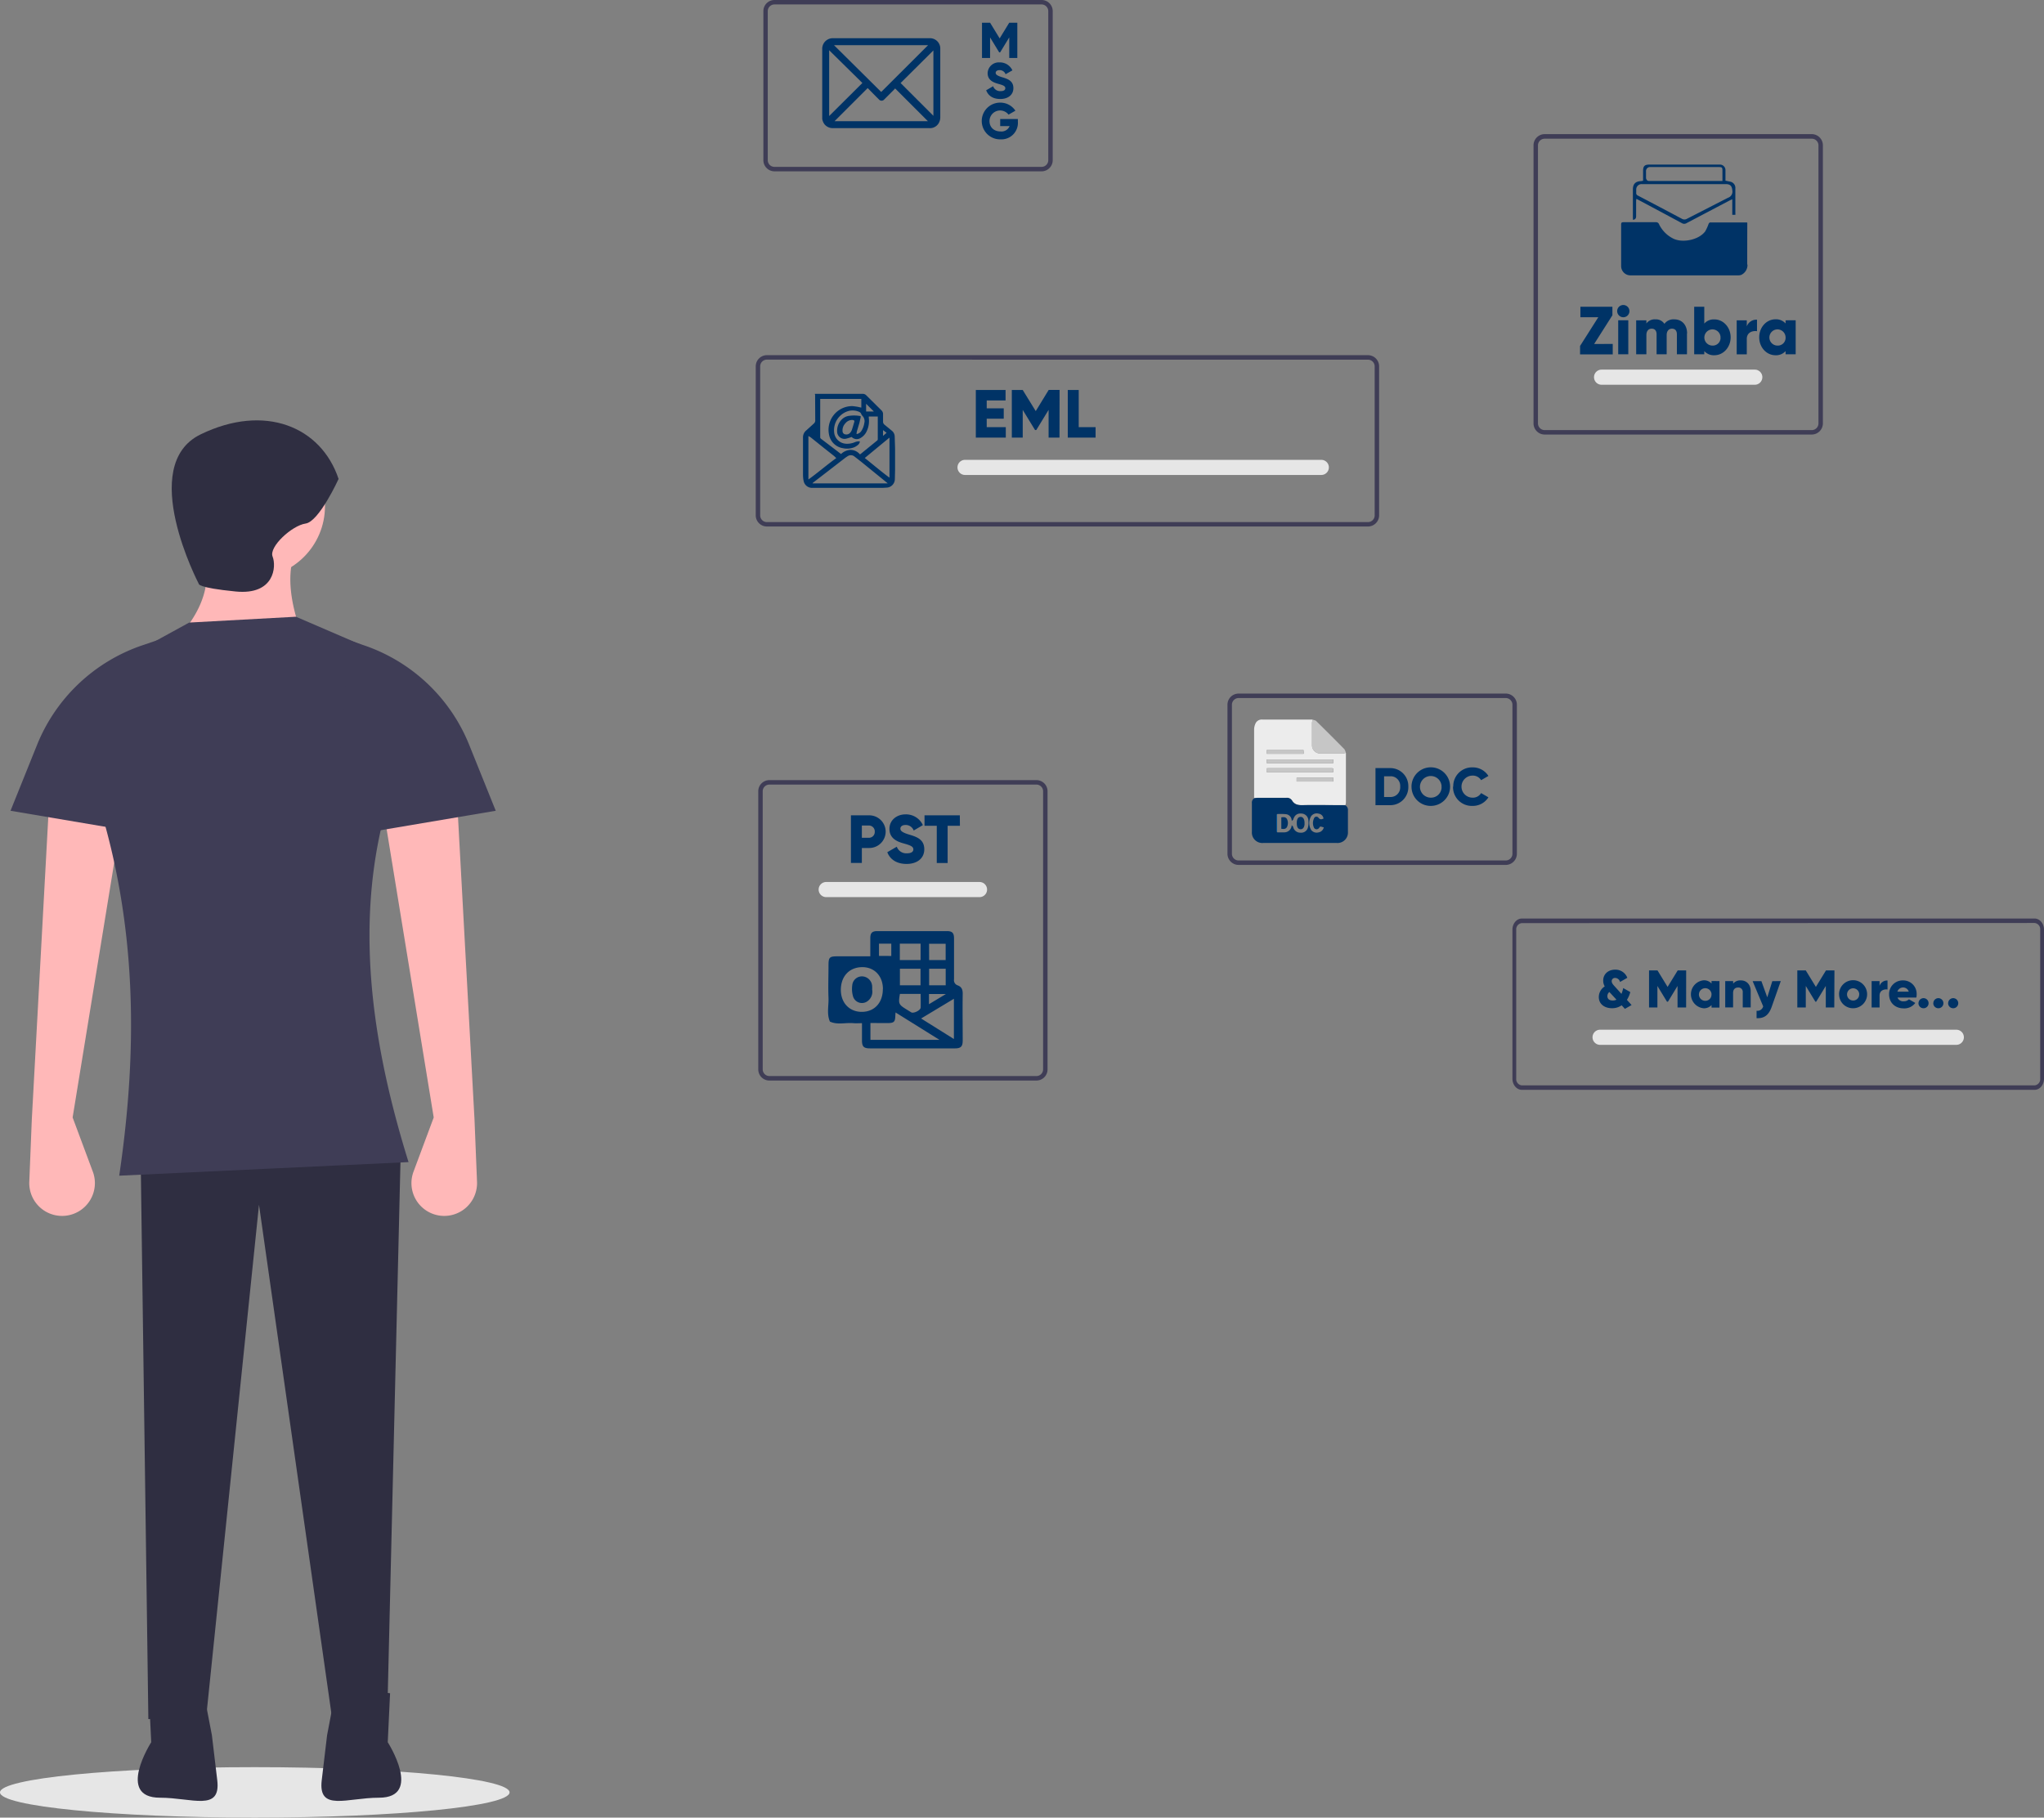 <svg xmlns="http://www.w3.org/2000/svg" viewBox="0 0 810.27 720.66"><rect x="0" y="0" width="810.27" height="720.66" fill="#808080" stroke="none"/><defs><style>.cls-1{fill:#e6e6e6;}.cls-2{fill:#ffb8b8;}.cls-3{fill:#2f2e41;}.cls-4{fill:#3f3d56;}.cls-5{fill:#036;}.cls-6{fill:#ececec;}.cls-7{fill:#c6c6c6;}.cls-8{fill:#c7c7c7;}.cls-9{fill:#c5c5c5;}.cls-10{fill:#005498;}</style></defs><title>multiple-saving-left</title><g id="Layer_2" data-name="Layer 2"><g id="Layer_1-2" data-name="Layer 1"><ellipse class="cls-1" cx="101" cy="710.66" rx="101" ry="10"/><circle class="cls-2" cx="100.36" cy="200.67" r="28.47"/><path class="cls-2" d="M71.12,252.22q15.94-18.08,8.46-36.17l36.94,3.85c-2.92,9.31-1.09,20.06,3.08,31.56l-48.48.76Zm81.58,73.07,28.47-8.46,6.93,127,1,24.76a12.15,12.15,0,0,1-.09,2.09A13,13,0,0,1,174.53,482h0a13,13,0,0,1-10.6-17.47l8-21.47Zm-104.7,0-28.47-8.46-6.92,127-1,24.76a12.15,12.15,0,0,0,.09,2.09A13,13,0,0,0,26.18,482h0a13,13,0,0,0,10.61-17.47l-8-21.47Z"/><path class="cls-3" d="M58.81,681.61l-3.08-224.7H158.84l-5.38,225.47-21.55.78L102.67,477.69,81.89,679.3l-23.08,2.31ZM134.22,189.9c-6.93-20.78-29.27-30-54.66-17.69s-.77,59.25-.77,59.25S78,233,93.43,234.52s16.17-10,14.63-13.85,7.7-12.33,13.08-13.09,13.08-17.69,13.08-17.69Z"/><path class="cls-3" d="M133.36,668.6,129.66,688l-2.12,17.83c-1.5,12.61,10,6.94,22.69,6.94h0c17.58,0,3.48-22,3.48-22l.92-19.42Zm-53.09,0L84,688l2.12,17.83c1.51,12.61-10,6.94-22.69,6.94h0c-17.57,0-3.48-22-3.48-22L59,671.37Z"/><path class="cls-4" d="M47.26,466.14c8.45-57.2,7.05-114.76-17.4-173.12A33.26,33.26,0,0,1,47,262.19L75,246.84l42.32-2.31,33.29,14.34a27.68,27.68,0,0,1,16.73,25.42c-26.93,51.71-26.77,107.86-5.39,176.47L47.26,466.15Z"/><path class="cls-4" d="M138.07,253.74l6.28,2.14A68.85,68.85,0,0,1,186,295.34l10.52,26.12-63.87,10.79Zm-75.42,0-6.28,2.14a68.87,68.87,0,0,0-41.68,39.45L4.17,321.46,68,332.25Z"/><path class="cls-4" d="M542.29,208.75H304a4.43,4.43,0,0,1-4.41-4.41v-59.1a4.44,4.44,0,0,1,4.41-4.42H542.29a4.44,4.44,0,0,1,4.41,4.42v59.1A4.43,4.43,0,0,1,542.29,208.75ZM304,142.59a2.65,2.65,0,0,0-2.65,2.65v59.1A2.65,2.65,0,0,0,304,207H542.29a2.65,2.65,0,0,0,2.65-2.64v-59.1a2.65,2.65,0,0,0-2.65-2.65Z"/><path class="cls-1" d="M382.56,182.32a3,3,0,0,0,0,6H523.78a3,3,0,0,0,0-6H382.56Z"/><path class="cls-4" d="M410.85,428.42H305a4.4,4.4,0,0,1-4.41-4.41h0V313.72a4.4,4.4,0,0,1,4.41-4.41H410.85a4.4,4.4,0,0,1,4.41,4.41h0V424a4.4,4.4,0,0,1-4.4,4.42ZM305,311.08a2.65,2.65,0,0,0-2.65,2.64V424a2.65,2.65,0,0,0,2.65,2.64H410.85A2.65,2.65,0,0,0,413.5,424V313.72a2.65,2.65,0,0,0-2.65-2.64Z"/><path class="cls-1" d="M327.52,349.7a3,3,0,0,0,0,6h60.77a3,3,0,0,0,0-6Z"/><path class="cls-4" d="M612.32,53.18H718.21a4.44,4.44,0,0,1,4.41,4.42V167.88a4.44,4.44,0,0,1-4.42,4.41H612.32a4.43,4.43,0,0,1-4.41-4.41V57.6A4.44,4.44,0,0,1,612.32,53.18ZM718.21,170.53a2.65,2.65,0,0,0,2.65-2.65V57.6a2.63,2.63,0,0,0-2.65-2.6H612.32a2.65,2.65,0,0,0-2.65,2.65V167.88a2.67,2.67,0,0,0,2.65,2.65Z"/><path class="cls-1" d="M695.62,152.55a3,3,0,0,0,0-6H634.89a3,3,0,0,0,0,6Z"/><path class="cls-4" d="M596.9,342.93H491a4.42,4.42,0,0,1-4.41-4.42v-59.1A4.4,4.4,0,0,1,491,275H596.9a4.4,4.4,0,0,1,4.41,4.41h0v59.1A4.42,4.42,0,0,1,596.9,342.93ZM491,276.76a2.67,2.67,0,0,0-2.65,2.65v59.1a2.65,2.65,0,0,0,2.65,2.65H596.9a2.65,2.65,0,0,0,2.65-2.65v-59.1a2.67,2.67,0,0,0-2.65-2.65ZM412.9,67.93H307a4.42,4.42,0,0,1-4.39-4.42V4.41A4.41,4.41,0,0,1,307,0H412.9a4.4,4.4,0,0,1,4.41,4.41h0v59.1A4.42,4.42,0,0,1,412.9,67.93ZM307,1.76a2.67,2.67,0,0,0-2.65,2.65v59.1A2.65,2.65,0,0,0,307,66.16H412.9a2.65,2.65,0,0,0,2.65-2.65h0V4.41a2.67,2.67,0,0,0-2.65-2.65Z"/><path class="cls-5" d="M325.94,47.17V18.82a.29.29,0,0,0,.05-.13,4.18,4.18,0,0,1,4.32-3.54H368.4A4.1,4.1,0,0,1,372.74,19c0,.12,0,.25,0,.37v27.2a4.58,4.58,0,0,1-.43,1.89,4,4,0,0,1-4,2.34H330a4.16,4.16,0,0,1-3.23-1.62A5,5,0,0,1,325.94,47.17Zm4.68-29.25,18.7,18.54L367.9,17.92Zm13.34,17L330.83,48.05h37l-13-13c-.09.12-.18.24-.28.35l-4,4a1.37,1.37,0,0,1-1.94.22,1.15,1.15,0,0,1-.22-.22l-.91-.9Zm-15.27-15V46l13.17-13.1Zm28.32,13,13,13V20ZM323.06,156.15H342a1.91,1.91,0,0,1,1.42.61l6,5.94a2,2,0,0,1,.63,1.56v3a1.52,1.52,0,0,0,.65,1.18l2.92,2.4a3,3,0,0,1,1.05,2.16l.15,4.82v8.56l-.09,3.7a3.41,3.41,0,0,1-3.38,3.26,24.36,24.36,0,0,1-2.7.09H322.05a3.37,3.37,0,0,1-3.48-2.77,7.2,7.2,0,0,1-.19-1.22c-.05-.54-.06-1.08-.06-1.62V173.5a3.55,3.55,0,0,1,1.35-2.9l3-2.72a1.57,1.57,0,0,0,.5-1.31l-.05-10a.64.64,0,0,1-.06-.42Zm17.85,24c.12-.08.21-.12.28-.18l6.6-5.37a.71.71,0,0,0,.17-.46v-9h-3.57v.46a9.4,9.4,0,0,1-.77,5.28,6,6,0,0,1-2.54,2.82,2.82,2.82,0,0,1-3.41-.38l-.1-.07a19.45,19.45,0,0,1-2,.65,2.92,2.92,0,0,1-3.61-2,3.16,3.16,0,0,1-.11-.81,6.29,6.29,0,0,1,1.84-4.77,4.9,4.9,0,0,1,3-1.45,14,14,0,0,1,4.48.11,4.51,4.51,0,0,1,0,.52l-.48,2.15-1,3.34a7,7,0,0,0-.14,1.12,2.78,2.78,0,0,0,2-1.39,8.08,8.08,0,0,0,1.08-3,3,3,0,0,0-.81-2.91,2.33,2.33,0,0,1-.44-.72,1.47,1.47,0,0,0-.77-.78,6.48,6.48,0,0,0-4-.42,7.93,7.93,0,0,0-5.94,8.55,5,5,0,0,0,4.81,4.5,7.76,7.76,0,0,0,3.46-.65,4,4,0,0,1,1.92-.28,2,2,0,0,1-.69,1.35,6.93,6.93,0,0,1-1.45.94,7.67,7.67,0,0,1-4.59.4,6.63,6.63,0,0,1-5.49-5.38,9.39,9.39,0,0,1,9.25-11.3,20.21,20.21,0,0,1,3.19.52l.36.07v-3.44h-16.3v15.26a.77.77,0,0,0,.26.5l5,3.79,3,2.3a5.77,5.77,0,0,1,3.74-1.65,4.93,4.93,0,0,1,3.77,1.8Zm11,11.51-.33-.29-10.23-8.32L338.72,181a2.24,2.24,0,0,0-2.68-.13,13.68,13.68,0,0,0-1.18.81l-7.13,5.51-5.19,4-.46.37.09.1Zm-20.37-10-.91-.87-4-3.16-5.28-4.24a7.86,7.86,0,0,0-.89-.51v17.23c3.81-2.73,7.26-5.77,11.06-8.48Zm11.27-.07c3.27,2.61,6.42,5.3,9.79,7.8V173.51Zm-7.4-9.32a2,2,0,0,0,1.73-.85,3.52,3.52,0,0,0,.56-1c.34-1,.61-2,.93-3.06.2-.61-.14-.77-.61-.83a2.44,2.44,0,0,0-.54,0,3.4,3.4,0,0,0-2.34,1.29A4,4,0,0,0,334,171a1.28,1.28,0,0,0,1.32,1.24h0Zm11-9.12-3.07-3.05v3.05Zm3.64,7.39v2.28l1.41-1.21Zm48.66-1.18v4.15H386.83V154.62h11.79v4.15h-7.47v3.14h6.75V166h-6.75v3.35ZM420,173.51h-4.32v-11l-4.89,8h-.48l-4.89-8v11h-4.32V154.62h4.32l5.16,8.38,5.13-8.39h4.32Zm14.31-4.15v4.15H423.28V154.62h4.34v14.74Z"/><path class="cls-4" d="M806.51,432.11H603.31c-2.08,0-3.76-2-3.76-4.41V368.59c0-2.43,1.68-4.4,3.76-4.41h203.2c2.08,0,3.76,2,3.76,4.41V427.7c0,2.43-1.65,4.41-3.76,4.41ZM603.31,366a2.47,2.47,0,0,0-2.26,2.64V427.7a2.47,2.47,0,0,0,2.26,2.64h203.2a2.47,2.47,0,0,0,2.26-2.64V368.59a2.47,2.47,0,0,0-2.26-2.64Z"/><path class="cls-1" d="M634.3,408.27a3,3,0,0,0,0,6H775.51a3,3,0,0,0,0-6Z"/><path class="cls-5" d="M644.14,400l-1.3-1.41a6.51,6.51,0,0,1-3.8,1.16c-3,0-5.25-1.66-5.25-4.43a5,5,0,0,1,2.35-4.22,4.54,4.54,0,0,1-.61-2.33c0-2.48,1.91-4.31,4.73-4.31a5,5,0,0,1,4.83,3.22l-2.88,1.66a2.07,2.07,0,0,0-1.91-1.6,1.28,1.28,0,0,0-1.4,1.14.38.38,0,0,0,0,.1c0,.82.51,1.36,1.16,2.08l2.71,3a11.59,11.59,0,0,0,.69-2.31l2.81,1.6a10.56,10.56,0,0,1-1.34,3.08l1.85,2.06Zm-3.36-3.65-2.68-2.9-.13-.13a2.06,2.06,0,0,0-.78,1.64c0,1,.63,1.72,2.12,1.72a3,3,0,0,0,1.47-.32Zm27.62,3.11H665v-8.54l-3.8,6.24h-.38l-3.8-6.24v8.54H653.7V384.77h3.36l4,6.53,4-6.53h3.36ZM681.62,389v10.49h-3.14v-1a4,4,0,0,1-3.13,1.28,5.57,5.57,0,0,1,0-11.09,4,4,0,0,1,3.13,1.28v-1Zm-3.14,5.25a2.5,2.5,0,1,0-2.5,2.56,2.41,2.41,0,0,0,2.47-2.33,2.26,2.26,0,0,0,0-.26ZM694,393v6.44h-3.15v-6a1.73,1.73,0,0,0-1.54-1.9,1.38,1.38,0,0,0-.29,0c-1.16,0-2,.67-2,2.16v5.73H683.9V389h3.15v1a3.59,3.59,0,0,1,3-1.28C692.17,388.67,694,390.19,694,393Zm11.92-4-3.59,10.18c-1.17,3.34-3,4.66-6,4.51v-2.94a2.33,2.33,0,0,0,2.62-1.74l-4.18-10h3.47l2.33,6.42,2-6.42Zm21.21,10.46h-3.36v-8.54l-3.8,6.24h-.33l-3.8-6.24v8.54h-3.36V384.77h3.36l4,6.53,4-6.53h3.36Zm1.9-5.24a5.56,5.56,0,1,1,5.58,5.54h0a5.5,5.5,0,0,1-5.56-5.44Zm8,0a2.42,2.42,0,1,0-2.41,2.47,2.36,2.36,0,0,0,2.38-2.34v-.13Zm11.21-5.46v3.57c-1.3-.21-3.15.31-3.15,2.39v4.74h-3.15V389h3.15v1.87A3.15,3.15,0,0,1,748.22,388.76Zm6.49,8.24a2.72,2.72,0,0,0,2-.8l2.52,1.45a5.34,5.34,0,0,1-4.57,2.16c-3.59,0-5.82-2.42-5.82-5.54a5.39,5.39,0,0,1,5.22-5.55c.13,0,.25,0,.37,0a5.32,5.32,0,0,1,5.34,5.28c0,.09,0,.18,0,.27a5.92,5.92,0,0,1-.13,1.26h-7.45a2.39,2.39,0,0,0,2.53,1.47Zm1.93-3.82a2.36,2.36,0,0,0-4.51,0Zm3.86,4.58a2,2,0,1,1,2,2A2,2,0,0,1,760.5,397.76Zm5.88,0a2,2,0,1,1,2,2A2,2,0,0,1,766.38,397.76Zm5.88,0a2,2,0,1,1,2,2A2,2,0,0,1,772.26,397.76Zm-214-85.87a7.13,7.13,0,0,1-6.89,7.35h-6.13v-14.7h5.88a7.12,7.12,0,0,1,7.14,7.1Zm-3.23,0a3.79,3.79,0,0,0-3.43-4.1,3.85,3.85,0,0,0-.48,0h-2.47V316h2.52a3.78,3.78,0,0,0,3.87-3.71,2.67,2.67,0,0,0,0-.4Zm4.49,0a7.65,7.65,0,1,1,7.66,7.64h0a7.58,7.58,0,0,1-7.65-7.51Zm11.93,0a4.29,4.29,0,1,0-4.28,4.37,4.17,4.17,0,0,0,4.28-4.07C571.43,312.09,571.42,312,571.42,311.89Zm4.62,0a7.45,7.45,0,0,1,7.25-7.64h.39a7.32,7.32,0,0,1,6.3,3.4l-2.9,1.68a3.8,3.8,0,0,0-3.4-1.81,4.37,4.37,0,0,0,0,8.74,3.75,3.75,0,0,0,3.4-1.81l2.9,1.68a7.28,7.28,0,0,1-6.3,3.4A7.44,7.44,0,0,1,576,312.3v-.41Zm-225,17.85a6.5,6.5,0,0,1-6.52,6.48h-2.92v5.94h-4.33V323.27h7.15a6.5,6.5,0,0,1,6.62,6.36v.11Zm-4.32,0a2.32,2.32,0,0,0-2.21-2.43h-2.91v4.86h2.83a2.3,2.3,0,0,0,2.29-2.33Zm5,8.13,3.73-2.16a4,4,0,0,0,4,2.62c2,0,2.56-.81,2.56-1.54,0-1.16-1.08-1.62-3.91-2.4s-5.56-2.14-5.56-5.75,3.07-5.75,6.34-5.75a7.34,7.34,0,0,1,6.91,4.26l-3.64,2.14a3.32,3.32,0,0,0-3.27-2.19c-1.35,0-2,.67-2,1.43s.45,1.46,3.4,2.35,6.07,1.86,6.07,5.85c0,3.65-2.91,5.81-7,5.81S352.79,340.65,351.73,337.87Zm28.76-10.45h-4.87v14.74h-4.31V327.42h-4.86v-4.15h14ZM639.31,136.36v4.15H626.36v-3.34l7.23-11.4h-7.1v-4.15h12.69V125l-7.24,11.39Zm1.76-13a2.43,2.43,0,1,1,2.43,2.43h0A2.46,2.46,0,0,1,641.07,123.4Zm.41,3.62h4v13.49h-4Zm27.26,5.21v8.28h-4v-7.93c0-1.35-.65-2.22-1.94-2.22s-2.11.95-2.11,2.54v7.61h-4v-7.93c0-1.35-.64-2.22-1.94-2.22s-2.1.95-2.1,2.54v7.61h-4.05V127h4.05v1.24a4.13,4.13,0,0,1,3.61-1.62,4,4,0,0,1,3.54,1.78,4.43,4.43,0,0,1,3.91-1.78c3.06,0,5.08,2.23,5.08,5.61Zm17.31,1.54c0,4-2.92,7.12-6.45,7.12a5.06,5.06,0,0,1-4-1.65v1.27h-4V121.62h4v6.67a5.06,5.06,0,0,1,4-1.65C683.13,126.64,686.05,129.74,686.05,133.77Zm-4,0a3.21,3.21,0,1,0-3.21,3.29,3.07,3.07,0,0,0,3.21-2.94A2,2,0,0,0,682,133.77Zm14.45-7v4.59c-1.68-.27-4.05.4-4.05,3.07v6.1h-4V127h4v2.4A4.05,4.05,0,0,1,696.45,126.75Zm15.33.25v13.49h-4v-1.27a5.06,5.06,0,0,1-4,1.65c-3.54,0-6.45-3.1-6.45-7.12s2.91-7.13,6.45-7.13a5.06,5.06,0,0,1,4,1.65V127Zm-4,6.75a3.21,3.21,0,1,0-3.21,3.29,3.07,3.07,0,0,0,3.21-2.94,1.82,1.82,0,0,0,0-.33Zm-15.11-28.87a4.32,4.32,0,0,1-2.55,4.16,4,4,0,0,1-1.19.16H646.35a3.69,3.69,0,0,1-3.71-3.67h0V89c0-.75.26-.9,1-.9h12.76a1.24,1.24,0,0,1,1.26.79,12.32,12.32,0,0,0,5.94,5.85c3.84,1.66,10,.22,12.36-3a17.59,17.59,0,0,0,1.36-3c.11-.22.38-.54.58-.54h14.49a1.12,1.12,0,0,1,.26.08V89Q692.62,96.94,692.62,104.88Zm-41.38-33.2V67.79c0-1.93.61-2.54,2.54-2.54h28A2.21,2.21,0,0,1,684,67.44a1.15,1.15,0,0,1,0,.19v4l1.85.39a2.51,2.51,0,0,1,2.07,2.7v9.63a5,5,0,0,1,0,.83H686.7V79l-1,.46-17.11,9a1.76,1.76,0,0,1-1.9,0q-8.66-4.67-17.35-9.29c-.17-.1-.36-.17-.67-.32a8.44,8.44,0,0,0-.09,1v5.9c0,.87-.37,1.25-1.22,1.44,0-.29-.06-.54-.06-.79V75.12c0-2.2,1.06-3.25,3.29-3.31ZM667.62,73H650.84a2.13,2.13,0,0,0-2.22,2v1.39a1.07,1.07,0,0,0,.68,1.16q8.72,4.56,17.4,9.18a2,2,0,0,0,2.07,0L685,78.41a2.54,2.54,0,0,0,1.72-2.89c-.15-1.74-.8-2.52-2.57-2.52Zm15.18-1.23V67.9c0-1.56-.11-1.67-1.67-1.67H654.29a1.61,1.61,0,0,0-1.78,1.41,1.41,1.41,0,0,0,0,.41v2.6s.21,1.11,1.1,1.1H681.7ZM403.28,23h-3.2V14.83l-3.62,5.94h-.36l-3.62-5.94V23h-3.2V9h3.2l3.8,6.22L400.08,9h3.2ZM390.93,35.79l2.76-1.6a2.92,2.92,0,0,0,2.93,1.94c1.52,0,1.9-.6,1.9-1.14,0-.86-.8-1.2-2.9-1.78s-4.11-1.58-4.11-4.21a4.42,4.42,0,0,1,4.7-4.26,5.43,5.43,0,0,1,5.12,3.16l-2.71,1.53a2.46,2.46,0,0,0-2.42-1.62c-1,0-1.5.5-1.5,1.06s.34,1.08,2.52,1.74,4.5,1.38,4.5,4.34c0,2.7-2.16,4.3-5.2,4.3S391.71,37.85,390.93,35.79Zm12.58,12.58a6.54,6.54,0,0,1-6.18,6.88h-.71a7.28,7.28,0,0,1-.32-14.56h.1a7.16,7.16,0,0,1,6.12,3.2l-2.72,1.56A4.21,4.21,0,0,0,392.25,48c0,2.38,1.68,4.12,4.4,4.12A3.48,3.48,0,0,0,400.23,50h-3.74V47.2h7ZM345,379.11V372c0-2.11.71-2.83,2.81-2.83h27.53c2.15,0,2.85.73,2.85,2.93v16.18a2.14,2.14,0,0,0,1.44,2.4c1.53.56,2,1.63,2,3.28-.1,6.2,0,12.39,0,18.59,0,2.39-.73,3.12-3.14,3.12H344.91c-2.52,0-3.2-.7-3.21-3.19v-6.8c-1.23,0-2.32.09-3.38,0-3.1-.3-6.3.77-9.33-.63-1.33-3.05-.44-6.24-.56-9.35-.18-4.3,0-8.61,0-12.91,0-3.23.38-3.62,3.55-3.62h13Zm5,13c0-5.09-3.33-8.64-8.12-8.65-5.15,0-8.54,3.57-8.56,9,0,5.17,3.41,8.76,8.36,8.73s8.3-3.61,8.29-9.05Zm-4.95,13.5v6.67h27.36L355,401.42c0,.54-.06.81-.07,1.08-.06,2.73-.49,3.14-3.29,3.14Zm20.09-1.79,13,8.14V396Zm-8.4-19.74v6.57h8.17v-6.57Zm8.2-9.94H356.7v6.51h8.23Zm.07,19.94h-8.27c-.66,3.89-.51,4.22,2.56,6.11l1.92,1.19c.94.55,3.7-.79,3.74-1.88.07-1.75,0-3.5,0-5.39Zm3.31-10v6.58h6.57v-6.58Zm0-3.43h6.55V374.2H368.3Zm-15-1.62v-4.88h-4.88V379Zm15,19.09,6.64-4h-6.7v4Zm-22.56-5.61a4.59,4.59,0,0,1-1.78,4.38,3.69,3.69,0,0,1-5.76-1.63,10.42,10.42,0,0,1-.38-4.54,3.85,3.85,0,0,1,4.11-3.59H342a4.12,4.12,0,0,1,3.74,4A12.71,12.71,0,0,1,345.73,392.51Z"/><path class="cls-6" d="M497.15,316.49l0-2V289.13a5.78,5.78,0,0,1,.7-2.57,2.73,2.73,0,0,1,2.62-1.26h19.87a8.23,8.23,0,0,0-.23,1.3v8.8a3.23,3.23,0,0,0,3.13,3.33h9a7.25,7.25,0,0,0,1.3-.24v19.72a5.69,5.69,0,0,1-.19,1c-.52,0-1,0-1.55,0-5.21,0-10.42-.08-15.62,0-1.74,0-3.07-.31-4-1.84a2.38,2.38,0,0,0-2.31-1.06H498.43A11.07,11.07,0,0,0,497.15,316.49Zm5-13.89h26.36v-1.49H502.12Zm26.33,3.59c.26-1.61.25-1.62-1.14-1.62h-24a9.22,9.22,0,0,0-1.25.06l.07,1.56Zm-26.33-7.31H516.8l-.07-1.48H502.12Zm26.41,9.48H514v1.5h14.56Z"/><path class="cls-5" d="M497.15,316.49a11.75,11.75,0,0,1,1.33-.14h11.38a2.38,2.38,0,0,1,2.31,1.06c.93,1.53,2.26,1.88,4,1.84,5.2-.12,10.41,0,15.62,0,.51,0,1,0,1.55.05a2.14,2.14,0,0,1,1,2.09v8.38a4.15,4.15,0,0,1-3.82,4.46,3.32,3.32,0,0,1-.63,0H500.73a4.14,4.14,0,0,1-4.46-3.79,3.53,3.53,0,0,1,0-.65V318.51a2.1,2.1,0,0,1,.88-2ZM512,327.16c.21.22.53.41.61.67a2.9,2.9,0,0,0,2.92,2.32,2.76,2.76,0,0,0,3-2.23,7.47,7.47,0,0,0,.14-2.45,2.85,2.85,0,0,0-2.67-2.91c-1.76-.15-2.79.61-3.36,2.38-.07.22-.39.36-.59.53a2.58,2.58,0,0,0-2.07-2.63,21.43,21.43,0,0,0-3.67-.08c-.09.17-.25.34-.26.52v6.17c0,.19.21.38.31.57h2.68a2.93,2.93,0,0,0,3-2.86Zm12.66-2.6a2.23,2.23,0,0,0-1.91-1.95,2.75,2.75,0,0,0-3,1,5.35,5.35,0,0,0,0,5.44,2.74,2.74,0,0,0,2.87,1,2.59,2.59,0,0,0,2.15-2l-1-.28-.43-.07a8.11,8.11,0,0,1-.51.65,1.17,1.17,0,0,1-1.63.2,1.11,1.11,0,0,1-.37-.51,4.24,4.24,0,0,1,.05-3.52,1,1,0,0,1,1.78-.3C523.4,325.15,524,324.81,524.67,324.56Z"/><path class="cls-7" d="M533.5,298.52a7.25,7.25,0,0,1-1.3.24h-8.8a3.23,3.23,0,0,1-3.32-3.14v-9a8.23,8.23,0,0,1,.23-1.3c.49.18,1.11.22,1.44.55q5.65,5.55,11.2,11.19a3.93,3.93,0,0,1,.55,1.45Zm-31.38,4.08v-1.49h26.36v1.49Z"/><path class="cls-8" d="M528.45,306.19H502.13l-.07-1.56,1.25-.06h24C528.7,304.57,528.71,304.58,528.45,306.19Z"/><path class="cls-7" d="M502.12,298.88V297.4H516.7l.07,1.48Z"/><path class="cls-9" d="M528.53,308.36v1.5H514v-1.5Z"/><path class="cls-10" d="M506.27,322.76V330c-.1-.19-.3-.38-.31-.57v-6.17A4,4,0,0,1,506.27,322.76Z"/><path class="cls-5" d="M507.93,328.6v-4.53c.85-.12,1.65-.21,2.22.61a3.62,3.62,0,0,1,0,3.27c-.53.85-1.34.77-2.22.65Zm6.13-2.29c0-1.58.52-2.4,1.5-2.42s1.59.87,1.58,2.47v.52c-.14,1.28-.72,1.95-1.62,1.9s-1.36-.74-1.45-2a3.52,3.52,0,0,1,0-.47Z"/></g></g></svg>